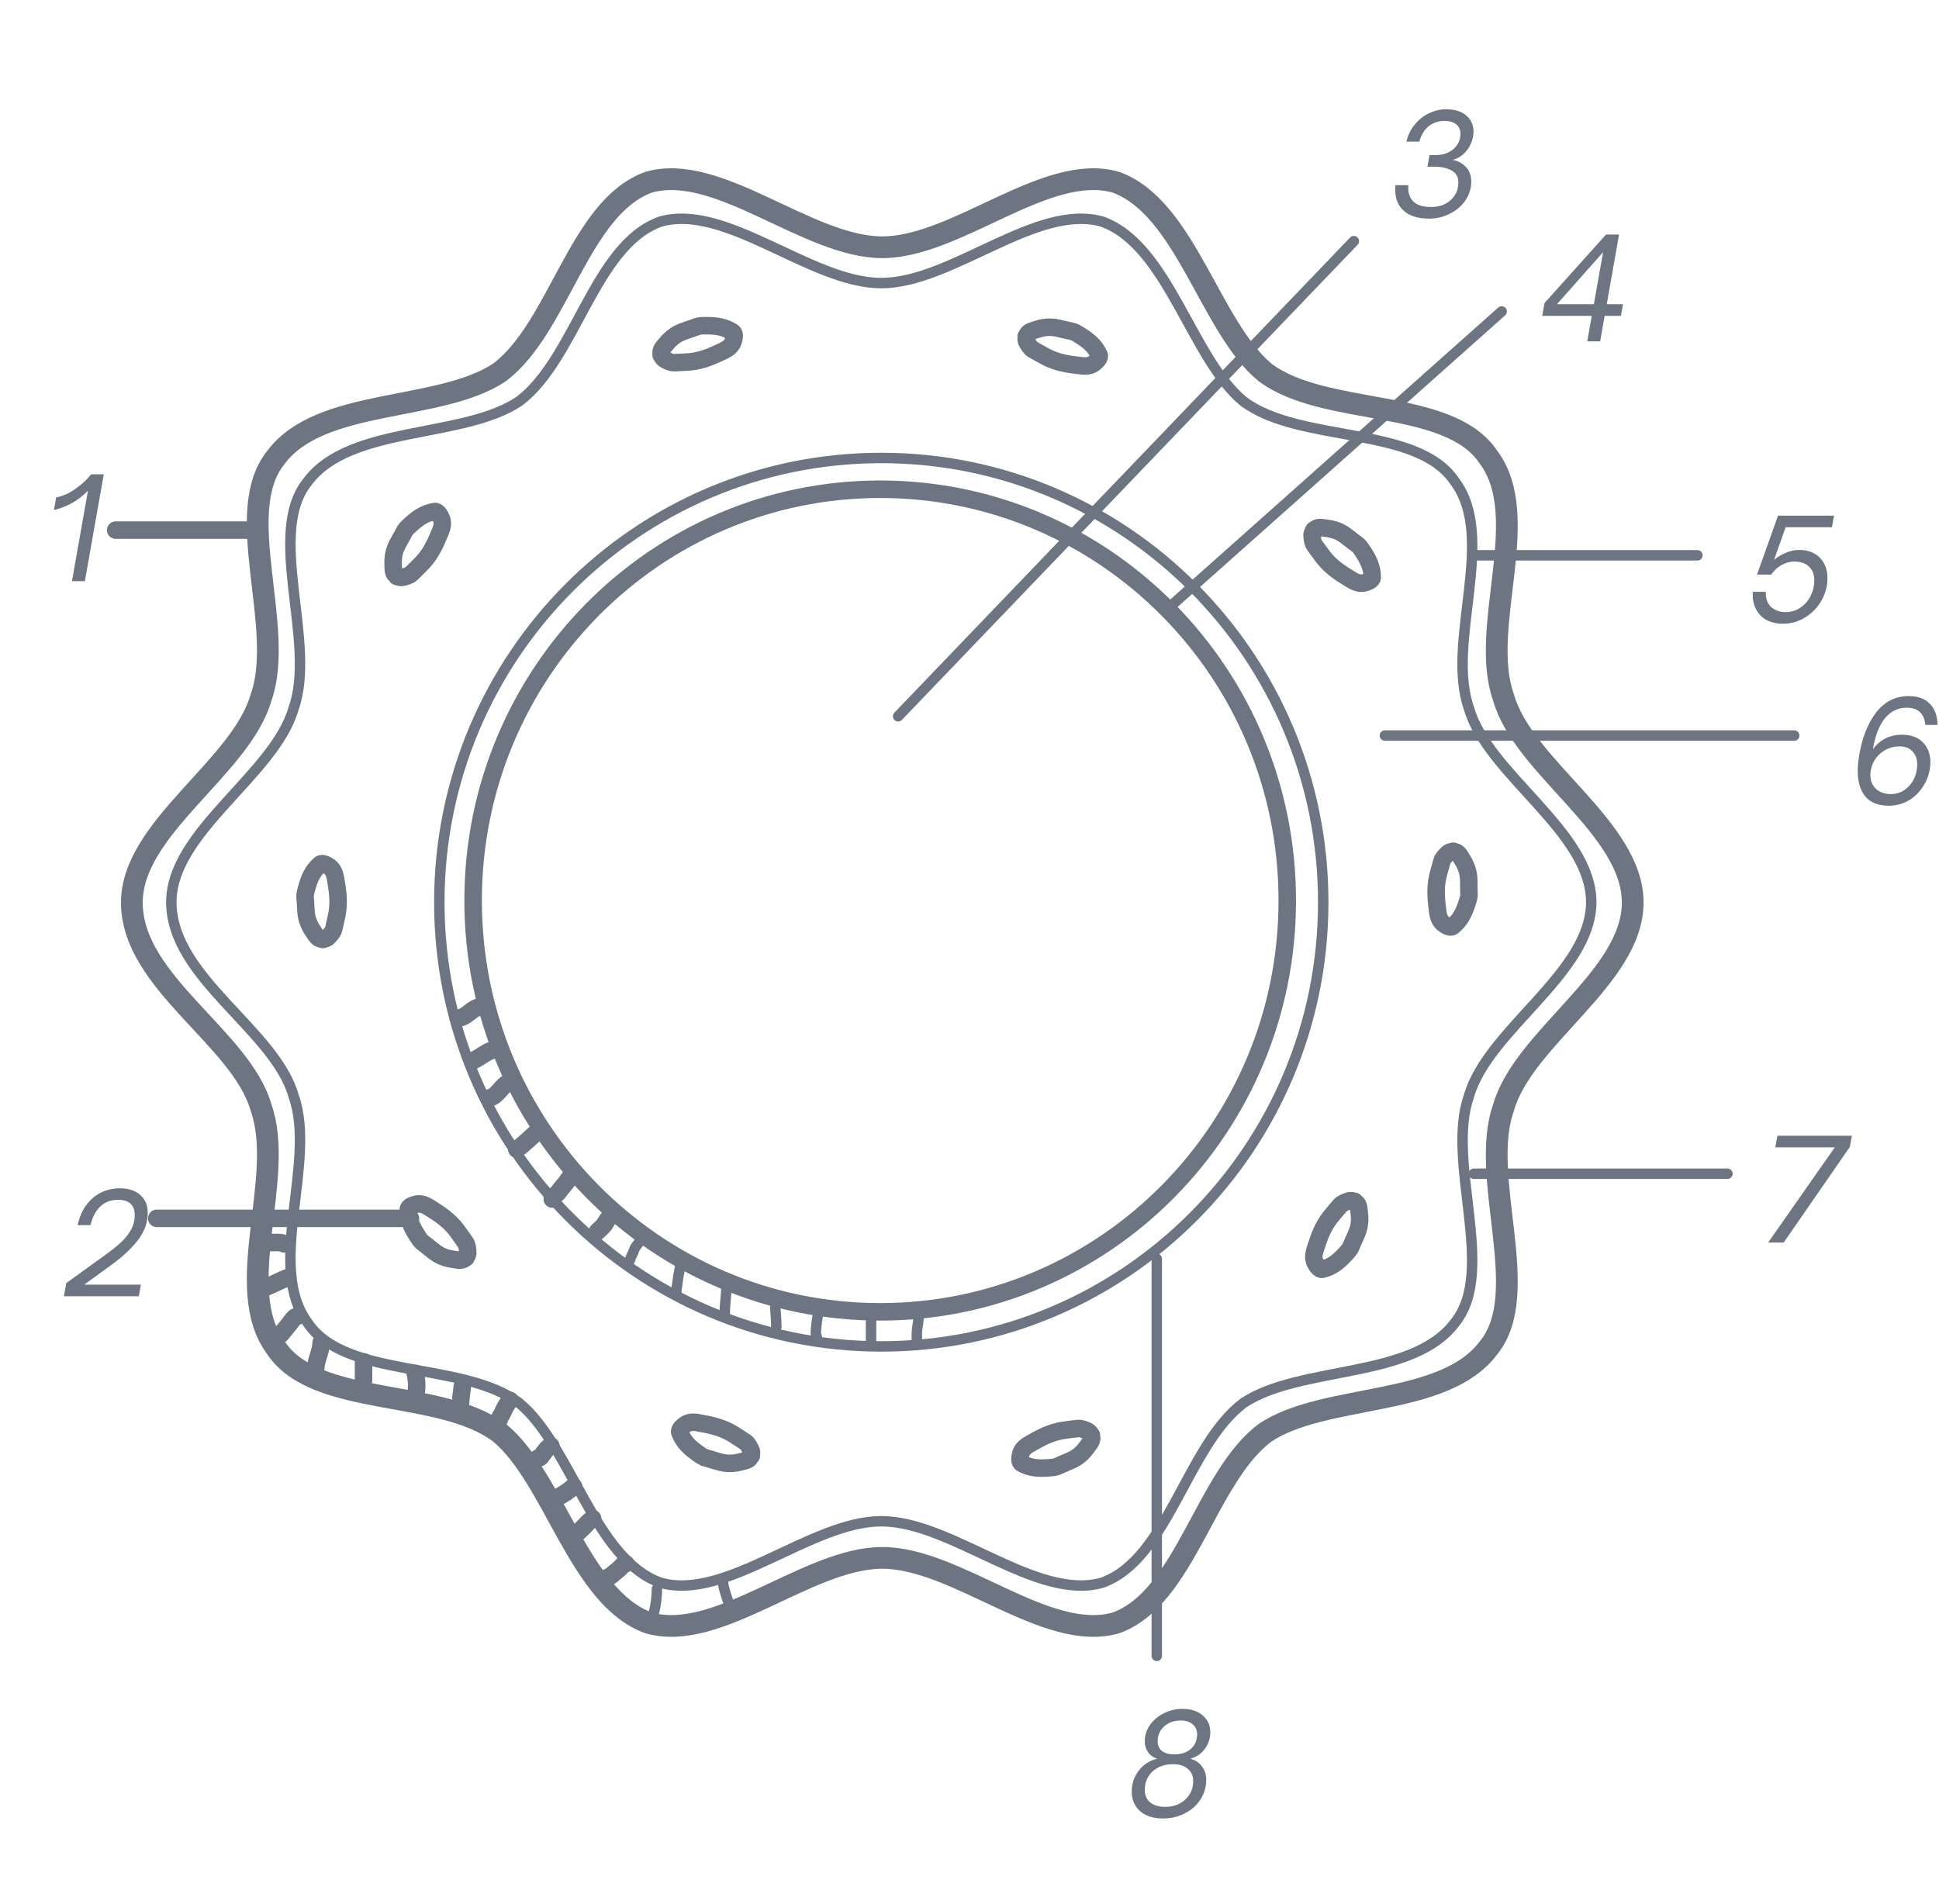 <svg width="223" height="219" viewBox="0 0 223 219" fill="none" xmlns="http://www.w3.org/2000/svg">
<g opacity="0.6">
<path d="M101.354 154.856C129.425 154.856 152.182 131.981 152.182 103.764C152.182 75.547 129.425 52.673 101.354 52.673C73.282 52.673 50.525 75.547 50.525 103.764C50.525 131.981 73.282 154.856 101.354 154.856Z" stroke="#0B182F" stroke-width="1.2" stroke-miterlimit="10" stroke-linejoin="round"/>
<path d="M101.23 150.879C127.086 150.879 148.047 129.7 148.047 103.574C148.047 77.448 127.086 56.269 101.23 56.269C75.373 56.269 54.412 77.448 54.412 103.574C54.412 129.7 75.373 150.879 101.23 150.879Z" stroke="#0B182F" stroke-width="2.013" stroke-miterlimit="10" stroke-linejoin="round"/>
<path d="M183.004 103.762C183.004 111.915 171.108 118.437 168.946 126.047C166.242 133.656 172.19 146.157 167.323 152.136C162.457 158.658 149.479 157.028 142.991 161.376C136.502 166.268 134.339 179.312 126.769 182.03C119.199 184.204 109.466 174.964 101.355 174.964C93.244 174.964 83.511 184.204 75.941 182.03C68.371 179.312 65.667 166.268 59.719 161.376C53.23 156.484 39.712 158.658 35.386 152.136C30.52 145.614 36.468 133.656 33.764 126.047C31.601 118.437 19.705 112.459 19.705 103.762C19.705 95.609 31.601 89.087 33.764 81.478C36.468 73.868 30.52 61.367 35.386 55.388C40.253 48.866 53.23 50.496 59.719 46.148C66.207 41.257 68.371 28.212 75.941 25.494C83.511 23.32 93.244 32.56 101.355 32.56C109.466 32.56 119.199 23.32 126.769 25.494C134.339 28.212 137.043 41.257 142.991 46.148C149.479 51.04 162.998 48.866 167.323 55.388C172.19 61.911 166.242 73.868 168.946 81.478C171.108 89.087 183.004 95.609 183.004 103.762Z" stroke="#0B182F" stroke-width="1.2" stroke-miterlimit="10" stroke-linejoin="round"/>
<path d="M187.774 103.807C187.774 112.438 175.2 119.342 172.914 127.396C170.056 135.451 176.343 148.684 171.199 155.013C166.055 161.917 152.338 160.191 145.479 164.794C138.62 169.972 136.334 183.78 128.332 186.657C120.33 188.958 110.042 179.177 101.469 179.177C92.896 179.177 82.608 188.958 74.606 186.657C66.604 183.78 63.746 169.972 57.459 164.794C50.601 159.616 36.312 161.917 31.739 155.013C26.595 148.109 32.882 135.451 30.024 127.396C27.738 119.342 15.164 113.013 15.164 103.807C15.164 95.177 27.738 88.273 30.024 80.218C32.882 72.164 26.595 58.931 31.739 52.602C36.883 45.698 50.601 47.424 57.459 42.821C64.318 37.643 66.604 23.835 74.606 20.958C82.608 18.657 92.896 28.438 101.469 28.438C110.042 28.438 120.33 18.657 128.332 20.958C136.334 23.835 139.192 37.643 145.479 42.821C152.338 47.999 166.627 45.698 171.199 52.602C176.343 59.506 170.056 72.164 172.914 80.218C175.2 88.273 187.774 95.177 187.774 103.807Z" stroke="#0B182F" stroke-width="2.5" stroke-miterlimit="10" stroke-linejoin="round"/>
<path d="M10.115 56.437C9.578 56.995 8.977 57.462 8.312 57.838C7.646 58.214 6.943 58.487 6.202 58.659L6.46 57.21C7.233 57.06 7.984 56.722 8.714 56.196C9.455 55.67 10.045 55.122 10.485 54.553H11.934L9.761 66.839H8.279L10.115 56.437Z" fill="#0B182F"/>
<path d="M7.349 149.087L7.622 147.573L12.082 144.353C12.823 143.816 13.43 143.333 13.902 142.904C14.374 142.464 14.755 141.986 15.045 141.471C15.346 140.945 15.496 140.365 15.496 139.732C15.496 139.174 15.335 138.744 15.013 138.444C14.691 138.143 14.213 137.993 13.58 137.993C12.775 137.993 12.104 138.24 11.567 138.734C11.03 139.217 10.644 139.941 10.408 140.907H8.927C9.206 139.608 9.775 138.578 10.633 137.816C11.503 137.054 12.555 136.673 13.789 136.673C14.777 136.673 15.555 136.925 16.124 137.429C16.704 137.934 16.993 138.621 16.993 139.49C16.993 140.618 16.612 141.669 15.85 142.646C15.099 143.612 14.095 144.552 12.839 145.464L9.683 147.75H16.204L15.963 149.087H7.349Z" fill="#0B182F"/>
<path d="M164.36 25.145C163.125 25.145 162.164 24.855 161.477 24.275C160.801 23.685 160.463 22.885 160.463 21.876C160.463 21.619 160.474 21.425 160.495 21.297H161.976L161.96 21.587C161.96 22.295 162.175 22.842 162.604 23.229C163.034 23.615 163.699 23.808 164.601 23.808C165.202 23.808 165.739 23.69 166.211 23.454C166.684 23.207 167.054 22.869 167.322 22.44C167.591 22.011 167.725 21.527 167.725 20.991C167.725 20.347 167.462 19.885 166.936 19.606C166.421 19.316 165.75 19.171 164.923 19.171H164.166L164.408 17.835H165.132C165.658 17.835 166.136 17.733 166.565 17.529C166.995 17.325 167.333 17.041 167.58 16.675C167.837 16.3 167.966 15.876 167.966 15.403C167.966 14.931 167.805 14.566 167.483 14.309C167.161 14.04 166.716 13.906 166.147 13.906C165.438 13.906 164.826 14.11 164.311 14.518C163.807 14.926 163.447 15.516 163.232 16.289H161.751C161.912 15.581 162.218 14.942 162.669 14.373C163.12 13.804 163.662 13.364 164.295 13.053C164.939 12.731 165.61 12.57 166.308 12.57C167.295 12.57 168.068 12.806 168.626 13.278C169.185 13.75 169.464 14.378 169.464 15.162C169.464 15.645 169.351 16.123 169.126 16.595C168.911 17.057 168.616 17.448 168.24 17.77C167.875 18.092 167.478 18.296 167.048 18.382C167.65 18.49 168.159 18.758 168.578 19.187C168.997 19.617 169.206 20.18 169.206 20.878C169.206 21.672 168.981 22.397 168.53 23.052C168.09 23.696 167.494 24.206 166.743 24.581C166.002 24.957 165.208 25.145 164.36 25.145Z" fill="#0B182F"/>
<path d="M184.031 39.26H182.55L183.065 36.329H177.365L177.623 34.864L184.707 26.974H186.205L184.788 34.993H186.656L186.414 36.329H184.546L184.031 39.26ZM184.369 29.003L179.056 34.993H183.306L184.369 29.003Z" fill="#0B182F"/>
<path d="M205.051 71.737C204.31 71.737 203.666 71.586 203.119 71.286C202.582 70.975 202.18 70.54 201.911 69.982C201.643 69.424 201.536 68.785 201.589 68.066H203.087C203.054 68.796 203.248 69.37 203.666 69.788C204.096 70.196 204.67 70.4 205.389 70.4C206.012 70.4 206.57 70.228 207.064 69.885C207.568 69.541 207.96 69.091 208.239 68.532C208.518 67.964 208.658 67.362 208.658 66.729C208.658 66.064 208.454 65.543 208.046 65.167C207.649 64.781 207.096 64.588 206.387 64.588C205.872 64.588 205.373 64.722 204.89 64.99C204.407 65.258 204.01 65.624 203.699 66.085H202.072L204.488 59.306H210.928L210.687 60.643H205.357L204.037 64.378C204.477 64.024 204.944 63.75 205.438 63.557C205.931 63.353 206.425 63.251 206.919 63.251C207.906 63.251 208.695 63.546 209.286 64.137C209.876 64.727 210.171 65.511 210.171 66.488C210.171 67.4 209.941 68.264 209.479 69.08C209.017 69.885 208.395 70.529 207.611 71.012C206.828 71.495 205.974 71.737 205.051 71.737Z" fill="#0B182F"/>
<path d="M205.138 142.91H203.351L211.016 131.961H204.172L204.414 130.625H212.98L212.754 131.897L205.138 142.91Z" fill="#0B182F"/>
<path d="M133.767 209.151C132.65 209.151 131.77 208.872 131.126 208.314C130.482 207.745 130.16 206.994 130.16 206.06C130.16 205.158 130.428 204.353 130.965 203.645C131.513 202.936 132.221 202.48 133.091 202.276C132.629 202.136 132.275 201.884 132.028 201.519C131.781 201.154 131.658 200.741 131.658 200.279C131.658 199.592 131.856 198.964 132.253 198.395C132.661 197.826 133.198 197.376 133.863 197.043C134.54 196.71 135.254 196.544 136.005 196.544C136.96 196.544 137.728 196.791 138.307 197.284C138.898 197.778 139.193 198.428 139.193 199.233C139.193 199.941 138.978 200.585 138.549 201.165C138.12 201.734 137.567 202.104 136.891 202.276C137.481 202.437 137.932 202.737 138.243 203.178C138.565 203.607 138.726 204.117 138.726 204.707C138.726 205.534 138.501 206.291 138.05 206.978C137.61 207.654 137.009 208.185 136.246 208.572C135.484 208.958 134.658 209.151 133.767 209.151ZM135.071 201.777C135.855 201.777 136.483 201.567 136.955 201.149C137.438 200.719 137.68 200.161 137.68 199.474C137.68 198.991 137.508 198.605 137.164 198.315C136.832 198.025 136.365 197.88 135.763 197.88C135.27 197.88 134.824 197.982 134.427 198.186C134.03 198.39 133.713 198.675 133.477 199.039C133.252 199.404 133.139 199.812 133.139 200.263C133.139 200.746 133.305 201.122 133.638 201.39C133.971 201.648 134.448 201.777 135.071 201.777ZM134.008 207.815C134.631 207.815 135.184 207.686 135.667 207.428C136.161 207.171 136.542 206.817 136.81 206.366C137.089 205.915 137.229 205.41 137.229 204.852C137.229 204.251 137.019 203.779 136.601 203.435C136.193 203.081 135.619 202.904 134.878 202.904C134.255 202.904 133.697 203.033 133.203 203.29C132.72 203.537 132.339 203.886 132.06 204.337C131.792 204.788 131.658 205.298 131.658 205.867C131.658 206.489 131.872 206.972 132.302 207.316C132.731 207.648 133.3 207.815 134.008 207.815Z" fill="#0B182F"/>
<path d="M217.244 92.668C216.02 92.668 215.113 92.314 214.523 91.605C213.943 90.897 213.653 89.915 213.653 88.659C213.653 88.111 213.712 87.494 213.83 86.807C214.184 84.767 214.839 83.136 215.795 81.912C216.761 80.678 218 80.06 219.514 80.06C220.587 80.06 221.403 80.361 221.961 80.962C222.53 81.552 222.82 82.358 222.831 83.377H221.43C221.366 82.722 221.156 82.229 220.802 81.896C220.459 81.563 219.949 81.397 219.273 81.397C218.263 81.397 217.426 81.81 216.761 82.637C216.106 83.463 215.65 84.644 215.392 86.179C216.219 85.063 217.34 84.504 218.757 84.504C219.777 84.504 220.571 84.794 221.14 85.374C221.72 85.954 222.01 86.721 222.01 87.676C222.01 87.923 221.983 88.208 221.929 88.53C221.79 89.303 221.495 90.006 221.044 90.639C220.604 91.272 220.051 91.772 219.385 92.136C218.72 92.491 218.006 92.668 217.244 92.668ZM217.469 91.331C218.221 91.331 218.87 91.068 219.417 90.542C219.965 90.016 220.303 89.367 220.432 88.594C220.475 88.39 220.496 88.17 220.496 87.934C220.496 87.301 220.314 86.796 219.949 86.421C219.595 86.034 219.09 85.841 218.435 85.841C217.909 85.841 217.41 85.959 216.938 86.195C216.476 86.431 216.084 86.759 215.762 87.177C215.451 87.596 215.247 88.068 215.151 88.594C215.118 88.766 215.102 88.943 215.102 89.126C215.102 89.78 215.317 90.312 215.746 90.72C216.176 91.127 216.75 91.331 217.469 91.331Z" fill="#0B182F"/>
<path d="M76.031 40.471C76.061 40.118 76.419 39.789 76.635 39.527C77.036 39.039 77.495 38.633 78.065 38.346C78.705 38.023 79.427 37.859 80.092 37.591C80.474 37.438 80.883 37.46 81.286 37.46C82.375 37.46 83.329 37.585 84.271 38.202C84.579 38.403 84.398 39.026 84.298 39.31C84.035 40.051 83.288 40.303 82.635 40.612C81.406 41.194 80.229 41.606 78.849 41.649C78.399 41.663 77.957 41.711 77.507 41.711C77.128 41.711 76.863 41.542 76.536 41.39C76.23 41.247 76.221 41.111 76.031 40.826" stroke="#0B182F" stroke-width="2.013" stroke-linecap="round"/>
<path d="M118.208 38.376C118.42 38.092 118.898 38.003 119.22 37.894C119.818 37.693 120.422 37.592 121.058 37.65C121.773 37.715 122.471 37.958 123.178 38.083C123.583 38.155 123.918 38.391 124.26 38.604C125.184 39.181 125.926 39.791 126.4 40.813C126.554 41.147 126.071 41.58 125.835 41.768C125.22 42.258 124.453 42.075 123.734 41.992C122.384 41.835 121.168 41.561 119.974 40.867C119.585 40.641 119.185 40.448 118.803 40.21C118.482 40.009 118.346 39.725 118.15 39.423C117.965 39.139 118.03 39.019 118.02 38.677" stroke="#0B182F" stroke-width="2.013" stroke-linecap="round"/>
<path d="M151.39 60.769C151.701 60.6 152.173 60.718 152.511 60.754C153.139 60.821 153.73 60.981 154.283 61.3C154.905 61.657 155.439 62.17 156.028 62.578C156.367 62.813 156.573 63.167 156.794 63.504C157.393 64.413 157.812 65.278 157.816 66.405C157.817 66.772 157.197 66.964 156.904 67.036C156.141 67.224 155.52 66.739 154.902 66.363C153.74 65.656 152.75 64.9 151.955 63.77C151.696 63.403 151.413 63.06 151.165 62.684C150.957 62.367 150.953 62.053 150.9 61.696C150.851 61.361 150.96 61.28 151.094 60.964" stroke="#0B182F" stroke-width="2.013" stroke-linecap="round"/>
<path d="M167.481 98.014C167.807 98.152 168.007 98.596 168.189 98.883C168.527 99.416 168.768 99.979 168.863 100.611C168.969 101.32 168.898 102.057 168.945 102.772C168.971 103.183 168.821 103.565 168.695 103.947C168.354 104.982 167.937 105.848 167.057 106.55C166.769 106.779 166.234 106.413 165.995 106.228C165.374 105.747 165.369 104.958 165.279 104.241C165.111 102.892 165.089 101.645 165.48 100.321C165.608 99.89 165.7 99.454 165.841 99.027C165.96 98.668 166.203 98.469 166.45 98.206C166.682 97.96 166.814 97.994 167.144 97.903" stroke="#0B182F" stroke-width="2.013" stroke-linecap="round"/>
<path d="M125.554 165.423C125.551 165.778 125.219 166.132 125.023 166.41C124.66 166.928 124.233 167.366 123.686 167.696C123.072 168.066 122.365 168.284 121.722 168.601C121.353 168.784 120.943 168.792 120.541 168.822C119.455 168.905 118.495 168.852 117.509 168.309C117.187 168.131 117.32 167.496 117.399 167.205C117.605 166.446 118.331 166.139 118.959 165.781C120.14 165.108 121.282 164.609 122.655 164.461C123.103 164.413 123.54 164.332 123.988 164.298C124.366 164.269 124.643 164.418 124.981 164.545C125.297 164.665 125.316 164.8 125.527 165.07" stroke="#0B182F" stroke-width="2.013" stroke-linecap="round"/>
<path d="M86.197 167.726C85.967 167.996 85.484 168.053 85.156 168.14C84.545 168.302 83.936 168.363 83.305 168.263C82.597 168.151 81.915 167.862 81.219 167.691C80.819 167.593 80.5 167.335 80.173 167.1C79.289 166.464 78.589 165.805 78.184 164.754C78.052 164.412 78.562 164.011 78.81 163.839C79.456 163.391 80.209 163.623 80.921 163.754C82.258 163.999 83.453 164.353 84.598 165.124C84.972 165.375 85.359 165.595 85.724 165.857C86.031 166.079 86.148 166.371 86.324 166.685C86.489 166.981 86.417 167.096 86.404 167.438" stroke="#0B182F" stroke-width="2.013" stroke-linecap="round"/>
<path d="M53.292 144.849C52.978 145.014 52.508 144.888 52.171 144.847C51.544 144.77 50.956 144.601 50.407 144.274C49.79 143.907 49.265 143.386 48.682 142.968C48.347 142.729 48.147 142.371 47.93 142.031C47.346 141.112 46.94 140.241 46.954 139.115C46.958 138.747 47.581 138.565 47.875 138.497C48.642 138.321 49.255 138.817 49.867 139.202C51.017 139.926 51.996 140.698 52.773 141.839C53.026 142.211 53.304 142.559 53.546 142.938C53.749 143.258 53.749 143.572 53.796 143.93C53.84 144.265 53.729 144.345 53.591 144.659" stroke="#0B182F" stroke-width="2.013" stroke-linecap="round"/>
<path d="M36.779 107.959C36.447 107.836 36.226 107.403 36.031 107.125C35.668 106.608 35.401 106.057 35.276 105.431C35.137 104.727 35.172 103.988 35.093 103.275C35.047 102.866 35.178 102.478 35.286 102.09C35.578 101.041 35.953 100.156 36.8 99.412C37.076 99.17 37.628 99.511 37.875 99.684C38.519 100.136 38.561 100.923 38.684 101.635C38.916 102.975 38.997 104.219 38.669 105.56C38.562 105.997 38.49 106.436 38.369 106.869C38.268 107.235 38.034 107.445 37.8 107.719C37.58 107.976 37.446 107.948 37.121 108.054" stroke="#0B182F" stroke-width="2.013" stroke-linecap="round"/>
<path d="M45.4 66.035C45.185 65.752 45.231 65.268 45.215 64.929C45.187 64.298 45.256 63.69 45.487 63.094C45.747 62.425 46.173 61.821 46.488 61.176C46.669 60.806 46.988 60.549 47.287 60.28C48.096 59.551 48.888 59.005 50.001 58.832C50.364 58.776 50.647 59.359 50.763 59.638C51.064 60.364 50.677 61.051 50.399 61.719C49.876 62.974 49.277 64.067 48.281 65.023C47.956 65.335 47.66 65.666 47.326 65.968C47.045 66.221 46.735 66.273 46.39 66.379C46.066 66.478 45.969 66.382 45.637 66.298" stroke="#0B182F" stroke-width="2.013" stroke-linecap="round"/>
<path d="M156.046 138.408C156.284 138.67 156.281 139.156 156.326 139.493C156.41 140.119 156.393 140.731 156.215 141.345C156.015 142.033 155.642 142.673 155.385 143.342C155.237 143.727 154.942 144.011 154.667 144.305C153.925 145.102 153.184 145.714 152.09 145.984C151.734 146.072 151.401 145.515 151.261 145.248C150.898 144.55 151.223 143.832 151.442 143.143C151.853 141.847 152.354 140.706 153.264 139.667C153.56 139.328 153.826 138.971 154.132 138.642C154.391 138.365 154.695 138.286 155.03 138.151C155.343 138.024 155.448 138.111 155.787 138.166" stroke="#0B182F" stroke-width="2.013" stroke-linecap="round"/>
<path d="M55.24 115.8C54.255 115.898 53.653 117.078 52.684 117.078" stroke="#0B182F" stroke-width="2.013" stroke-linecap="round"/>
<path d="M57.073 120.714C56.096 120.746 55.267 121.64 54.398 121.987" stroke="#0B182F" stroke-width="2.013" stroke-linecap="round"/>
<path d="M58.608 124.466C57.718 124.74 57.28 126.023 56.379 126.249" stroke="#0B182F" stroke-width="2.013" stroke-linecap="round"/>
<path d="M62.04 129.946C61.166 130.658 60.363 131.553 59.43 132.175" stroke="#0B182F" stroke-width="2.013" stroke-linecap="round"/>
<path d="M65.868 135.228C65.525 135.282 65.295 135.778 65.1 136.023C64.84 136.352 64.535 136.657 64.308 137.01C64.181 137.207 63.961 137.346 63.809 137.527C63.697 137.659 63.649 137.799 63.512 137.902" stroke="#0B182F" stroke-width="2.013" stroke-linecap="round"/>
<path d="M70.35 139.857C70.102 139.888 69.773 140.388 69.657 140.609C69.44 141.022 69.024 141.334 68.697 141.661" stroke="#0B182F" stroke-width="2.013" stroke-linecap="round"/>
<path d="M73.804 142.184C73.72 142.859 73.118 143.183 72.919 143.778C72.843 144.008 72.79 144.161 72.661 144.379C72.522 144.612 72.468 145.068 72.227 145.189" stroke="#0B182F" stroke-width="1.2" stroke-linecap="round"/>
<path d="M78.24 145.27C78.221 145.971 77.999 146.669 77.935 147.373C77.898 147.783 77.789 148.158 77.789 148.575" stroke="#0B182F" stroke-width="1.2" stroke-linecap="round"/>
<path d="M83.577 147.366C83.577 148.641 83.352 149.851 83.352 151.123" stroke="#0B182F" stroke-width="1.2" stroke-linecap="round"/>
<path d="M89.137 149.548C89.137 150.582 89.287 151.593 89.287 152.628" stroke="#0B182F" stroke-width="1.2" stroke-linecap="round"/>
<path d="M94.167 150.449C94.118 151.138 93.924 151.809 93.883 152.503C93.863 152.842 93.741 153.454 93.942 153.755" stroke="#0B182F" stroke-width="1.2" stroke-linecap="round"/>
<path d="M100.18 151.499V154.129" stroke="#0B182F" stroke-width="1.2" stroke-linecap="round"/>
<path d="M105.667 151.276C105.648 152.012 105.441 152.721 105.441 153.459C105.441 153.784 105.441 154.108 105.441 154.432" stroke="#0B182F" stroke-width="1.2" stroke-linecap="round"/>
<path d="M32.677 143.064C32.56 142.753 30.248 142.976 29.84 142.976" stroke="#0B182F" stroke-width="2.013" stroke-linecap="round"/>
<path d="M33.031 146.969C32.216 147.278 31.441 147.711 30.637 148.033" stroke="#0B182F" stroke-width="2.013" stroke-linecap="round"/>
<path d="M34.182 151.397C33.798 151.44 33.554 151.93 33.335 152.2C32.999 152.614 32.667 153.032 32.32 153.437" stroke="#0B182F" stroke-width="2.013" stroke-linecap="round"/>
<path d="M36.933 154.413C36.933 155.48 36.312 156.398 36.312 157.427" stroke="#0B182F" stroke-width="2.013" stroke-linecap="round"/>
<path d="M41.809 156.627V158.755" stroke="#0B182F" stroke-width="2.013" stroke-linecap="round"/>
<path d="M47.75 157.959C47.937 158.683 47.985 159.53 47.839 160.264" stroke="#0B182F" stroke-width="2.013" stroke-linecap="round"/>
<path d="M53.16 159.469C53.133 160.065 52.982 160.648 52.982 161.242" stroke="#0B182F" stroke-width="2.013" stroke-linecap="round"/>
<path d="M58.655 161.064C58.277 161.465 58.013 162.015 57.788 162.513C57.658 162.803 57.468 162.96 57.414 163.281" stroke="#0B182F" stroke-width="2.013" stroke-linecap="round"/>
<path d="M63.353 166.293C62.834 166.578 62.6 167.039 62.25 167.49C62.135 167.637 62.047 167.712 61.846 167.712" stroke="#0B182F" stroke-width="2.013" stroke-linecap="round"/>
<path d="M65.969 170.977C65.442 171.434 64.832 171.862 64.209 172.174" stroke="#0B182F" stroke-width="2.013" stroke-linecap="round"/>
<path d="M68.152 174.644C67.38 175.244 66.8 176.117 65.969 176.615" stroke="#0B182F" stroke-width="2.013" stroke-linecap="round"/>
<path d="M71.96 179.853C71.773 179.863 71.686 179.941 71.561 180.079C71.294 180.374 71.013 180.625 70.7 180.87C70.469 181.051 70.201 181.345 69.918 181.402" stroke="#0B182F" stroke-width="2.013" stroke-linecap="round"/>
<path d="M75.548 182.739C75.548 183.958 75.331 185.253 74.914 186.401" stroke="#0B182F" stroke-width="1.2" stroke-linecap="round"/>
<path d="M83.152 181.962C83.199 182.659 83.506 183.446 83.716 184.114C83.809 184.409 83.902 184.703 83.997 184.99" stroke="#0B182F" stroke-width="1.2" stroke-linecap="round"/>
<path d="M13.309 60.972H28.948" stroke="#0B182F" stroke-width="2.013" stroke-linecap="round"/>
<path d="M18.027 140.128H47.203" stroke="#0B182F" stroke-width="2.013" stroke-linecap="round"/>
<path d="M133.039 144.779V190.445" stroke="#0B182F" stroke-width="1.2" stroke-linecap="round"/>
<path d="M169.508 134.995H198.672" stroke="#0B182F" stroke-width="1.2" stroke-linecap="round"/>
<path d="M159.273 84.599H206.346" stroke="#0B182F" stroke-width="1.2" stroke-linecap="round"/>
<path d="M169.379 63.868H195.218" stroke="#0B182F" stroke-width="1.2" stroke-linecap="round"/>
<path d="M103.289 82.386L155.706 27.734" stroke="#0B182F" stroke-width="1.2" stroke-linecap="round"/>
<path d="M134.789 69.576L172.704 35.821" stroke="#0B182F" stroke-width="1.2" stroke-linecap="round"/>
</g>
</svg>
